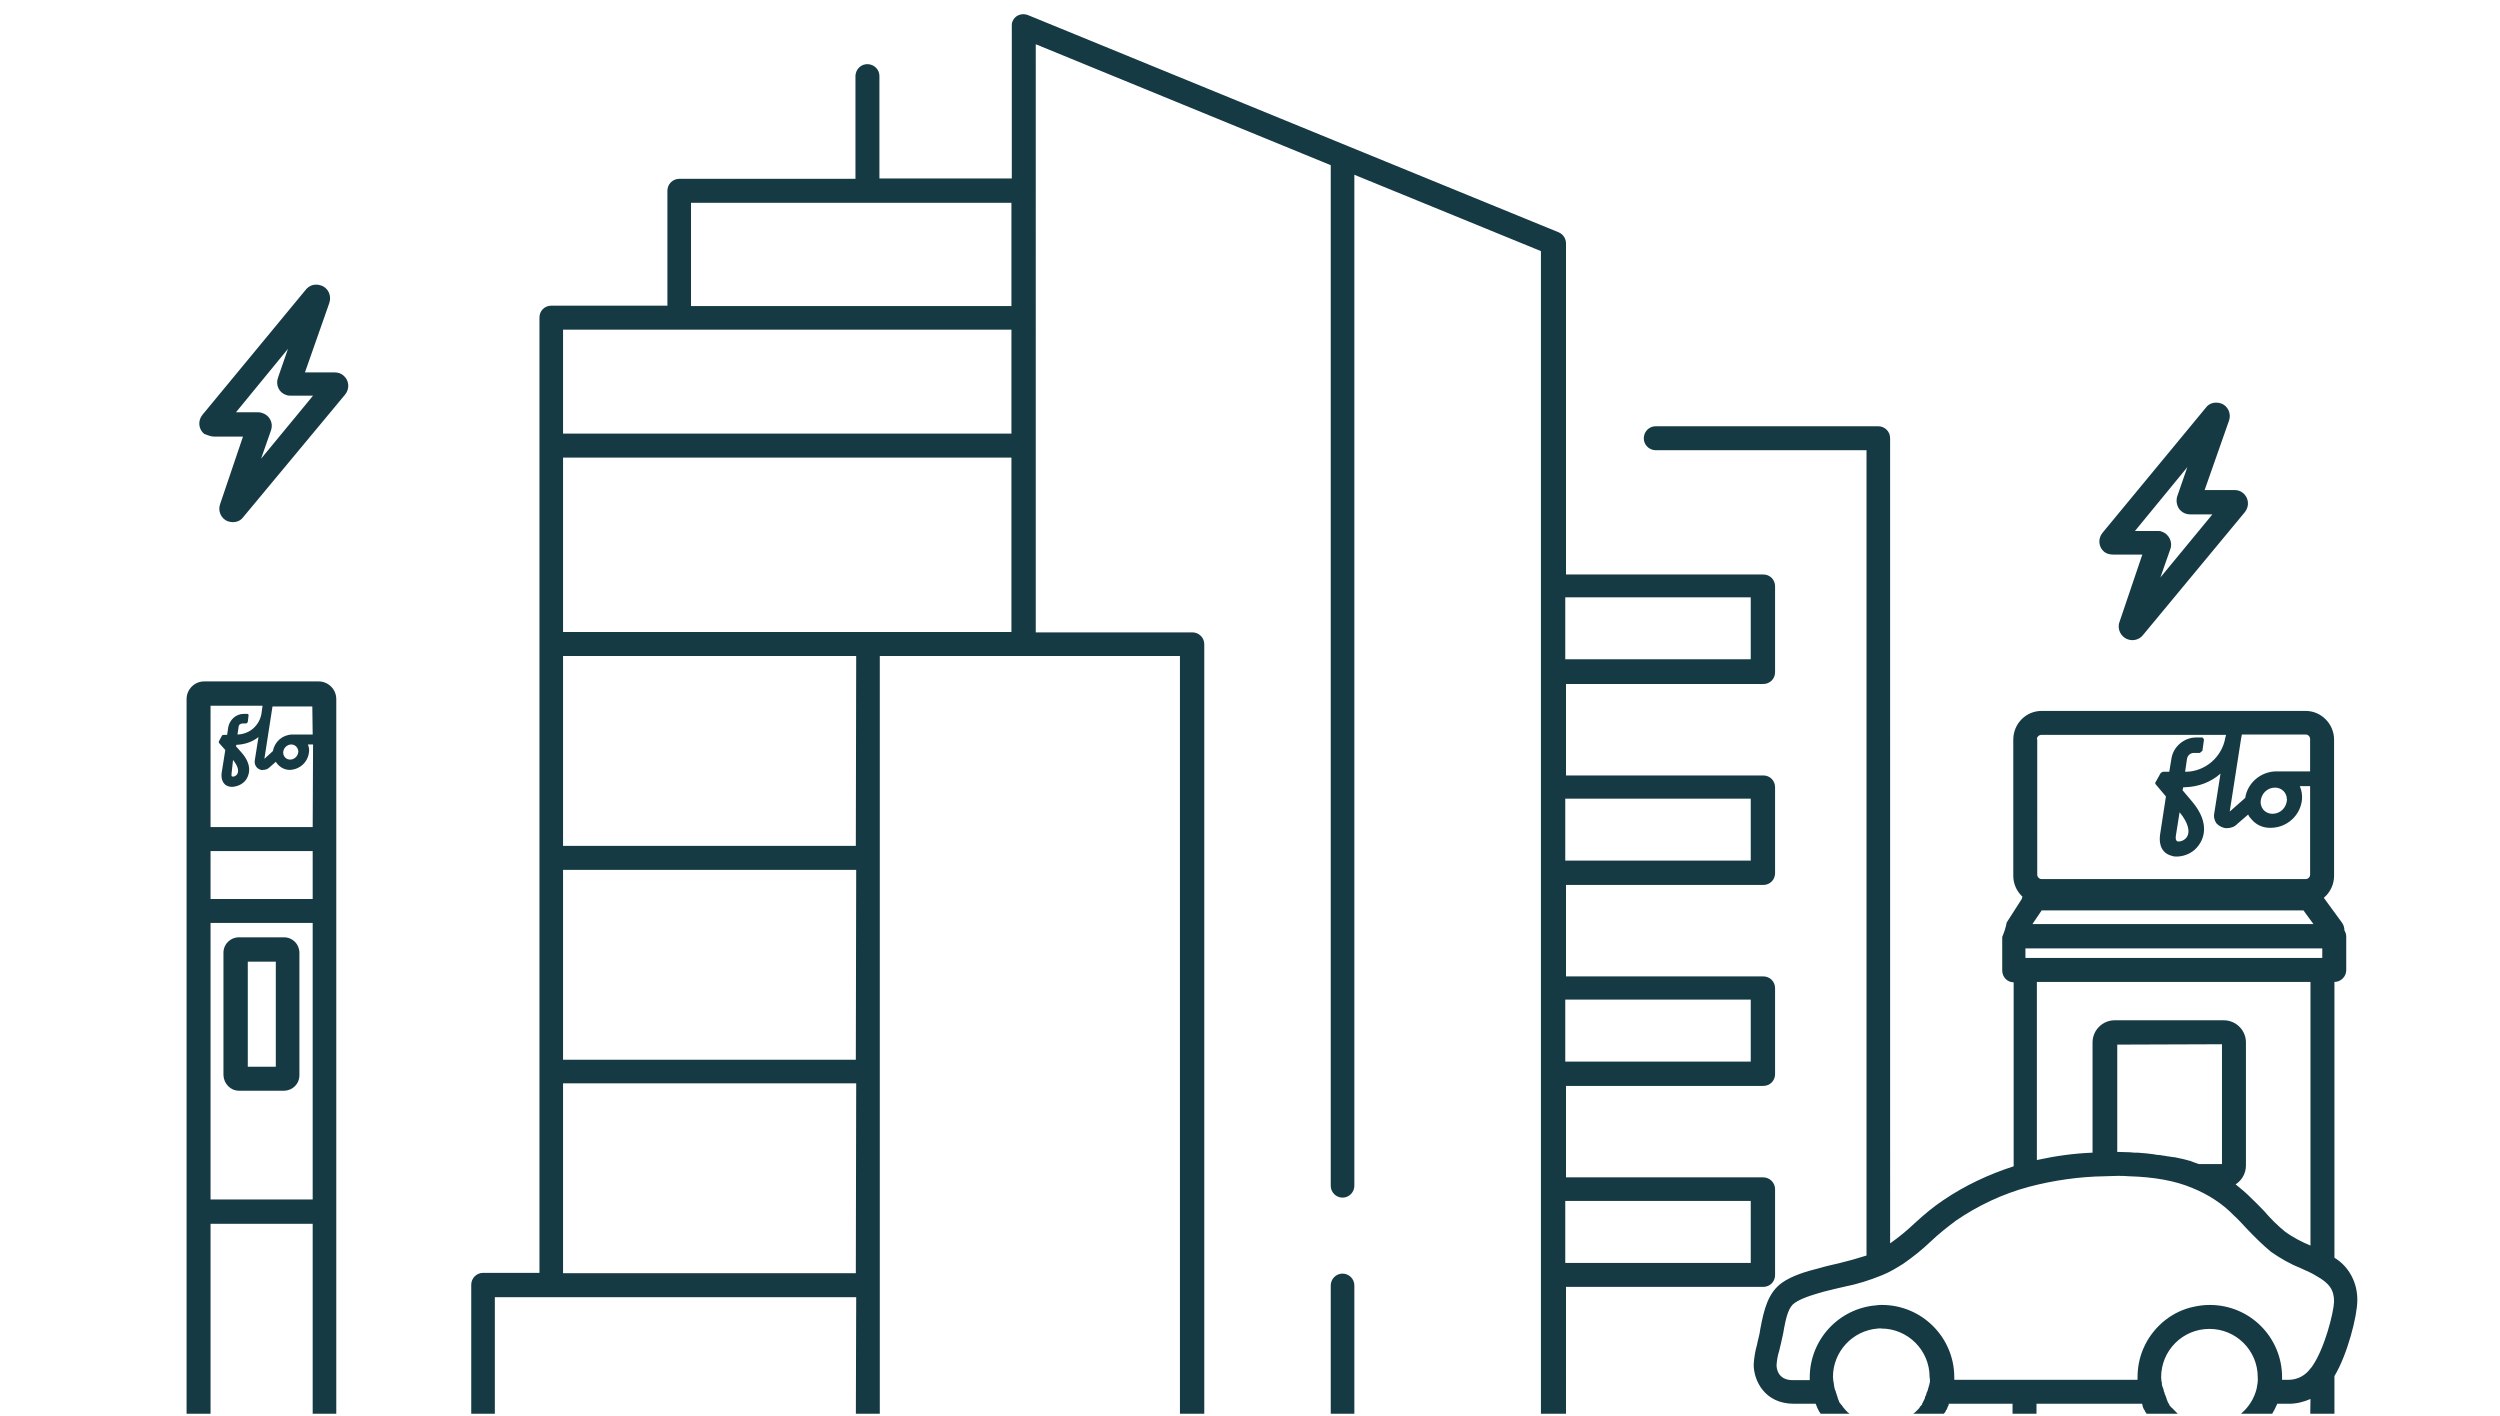 <?xml version="1.0" encoding="utf-8"?>
<!-- Generator: Adobe Illustrator 26.0.3, SVG Export Plug-In . SVG Version: 6.00 Build 0)  -->
<svg version="1.1" id="Layer_1" xmlns="http://www.w3.org/2000/svg" xmlns:xlink="http://www.w3.org/1999/xlink" x="0px" y="0px"
	 viewBox="0 0 678 384" style="enable-background:new 0 0 678 384;" xml:space="preserve">
<style type="text/css">
	.st0{clip-path:url(#SVGID_00000026881868306985346850000007945779436281102728_);}
	.st1{fill:#153A44;stroke:#153A44;stroke-miterlimit:10;}
	.st2{fill:#153A44;}
	.st3{clip-path:url(#SVGID_00000026881868306985346850000007945779436281102728_);fill:#FFFFFF;}
	.st4{clip-path:url(#SVGID_00000098934098965025022810000017680014719985226420_);}
	.st5{clip-path:url(#SVGID_00000035515611520754779390000009365160691826037667_);}
	.st6{clip-path:url(#SVGID_00000178904678094760588530000015887367184815845795_);}
	.st7{clip-path:url(#SVGID_00000021090508542671791880000004385353581049127098_);}
	.st8{clip-path:url(#SVGID_00000162326083198315594000000015734008411048668834_);}
	.st9{fill:#153A44;stroke:#153A44;stroke-width:2;stroke-linecap:round;stroke-linejoin:round;stroke-miterlimit:10;}
	.st10{clip-path:url(#SVGID_00000023281093960393744540000006224239670686829484_);}
	.st11{clip-path:url(#SVGID_00000023250470490599267740000009450369578475398329_);}
</style>
<g>
	<defs>
		<rect id="SVGID_00000101817820491925176290000017743359974582721968_" x="-54.4" y="-16.3" width="774.7" height="399.7"/>
	</defs>
	<clipPath id="SVGID_00000137848753406873369420000011264158835779977134_">
		<use xlink:href="#SVGID_00000101817820491925176290000017743359974582721968_"  style="overflow:visible;"/>
	</clipPath>
	
		<g id="ELEMENTS_00000076577324578171057000000010090584526260471710_" style="clip-path:url(#SVGID_00000137848753406873369420000011264158835779977134_);">
		<path class="st2" d="M668.1,386.7h-35v-13.5c3.5-5.8,6.2-16.3,6.2-20.5c0.1-4.7-2.2-9.2-6.2-11.6v-74.8c1.8,0,3.2-1.5,3.2-3.2
			v-9.1c0-0.6-0.2-1.2-0.5-1.7c0-0.7-0.2-1.4-0.6-2l-4.9-6.7c0,0,0-0.1-0.1-0.1c1.8-1.5,2.8-3.7,2.8-6v-36.9c0-4.3-3.5-7.8-7.7-7.8
			h-71.6c-4.3,0-7.7,3.5-7.7,7.8v36.9c0,2.2,0.9,4.2,2.5,5.7c-0.1,0.2-0.2,0.4-0.2,0.6l-4.1,6.4c-0.2,1.3-0.7,2.7-1.2,3.9v9.1
			c0,1.7,1.3,3.2,3.1,3.2v49.9c-6.8,2.2-13.2,5.2-19.1,9.2c-2.7,1.8-5.2,3.9-7.7,6.2c-2.1,2-4.3,3.8-6.7,5.5l0,0V118.8
			c0-1.8-1.5-3.2-3.2-3.2h-60.2c-1.8-0.1-3.3,1.3-3.4,3.1c-0.1,1.8,1.3,3.3,3.1,3.4c0.1,0,0.2,0,0.3,0h57v218.4
			c-2.5,0.8-5,1.5-7.5,2.1c-1.7,0.4-3.6,0.8-5.6,1.4c-3.3,0.8-7.1,2-9.7,3.8c-3.9,2.7-5,7.3-6,12.6c-0.2,1.7-0.7,3.1-0.9,4.3
			c-0.5,1.7-0.8,3.6-0.9,5.4c0,4.2,2.9,10.6,10.9,10.6h5.9c0.1,0.2,0.2,0.5,0.3,0.7c0.1,0.2,0.2,0.6,0.4,0.9
			c0.2,0.3,0.2,0.5,0.4,0.7s0.3,0.6,0.5,0.8c0.2,0.2,0.3,0.4,0.4,0.7c0.1,0.2,0.3,0.5,0.6,0.8c0.2,0.3,0.3,0.4,0.5,0.7
			c0.2,0.2,0.4,0.5,0.6,0.7h-71.4V349h53.5c1.8,0,3.2-1.4,3.2-3.2l0,0v-23.3c0-1.7-1.4-3.2-3.2-3.2l0,0h-53.5v-24.8h53.5
			c1.8,0,3.2-1.4,3.2-3.2l0,0v-23.3c0-1.8-1.4-3.2-3.2-3.2l0,0h-53.5v-24.8h53.5c1.8,0,3.2-1.4,3.2-3.2l0,0v-23.3
			c0-1.8-1.4-3.2-3.2-3.2l0,0h-53.5v-24.8h53.5c1.8,0,3.2-1.4,3.2-3.2l0,0v-23.3c0-1.8-1.4-3.2-3.2-3.2l0,0h-53.5V66
			c0-1.3-0.8-2.5-2-3l-57.2-23.4l0,0L278.8,4.1c-1.7-0.7-3.6,0.1-4.2,1.7c-0.2,0.4-0.2,0.8-0.2,1.2v41.4h-35.9V20.8
			c0.1-1.8-1.3-3.3-3.1-3.4c-1.8-0.1-3.3,1.3-3.4,3.1c0,0.1,0,0.2,0,0.3v27.7h-47.8c-1.8,0-3.2,1.5-3.2,3.2l0,0v31.2h-31.5
			c-1.8,0-3.2,1.4-3.2,3.2v259.1h-15.3c-1.8,0-3.2,1.5-3.2,3.2l0,0v38.1H91.2V249.3c0-0.1,0-0.1,0-0.2c0-0.1,0-0.1,0-0.2v-22.7
			c0-0.1,0-0.1,0-0.2s0-0.1,0-0.2v-36.2c0-2.7-2.2-4.8-4.8-4.8h-31c-2.7,0-4.8,2.2-4.8,4.8V226c0,0.1,0,0.1,0,0.2s0,0.1,0,0.2v22.7
			c0,0.1,0,0.1,0,0.2c0,0.1,0,0.1,0,0.2v137.4H0.8c-1.8,0-3.2,1.5-3.2,3.2c0,1.8,1.4,3.2,3.2,3.2h667.3c1.8,0,3.2-1.5,3.2-3.2
			S670,386.7,668.1,386.7L668.1,386.7z M424.5,162h50.3v16.8h-50.3V162z M424.5,216.6h50.3v16.8h-50.3V216.6z M424.5,271.1h50.3
			v16.8h-50.3V271.1z M424.5,325.7h50.3v16.8h-50.3V325.7z M84.8,386.7H57.1v-54.8h27.7V386.7z M84.8,325.3H57.1v-75h27.7V325.3z
			 M84.8,243.8H57.1v-13h27.7V243.8z M84.8,224.3H57.1v-32.9h14.1l-0.3,2.2c-0.6,3.2-3.2,5.5-6.5,5.6l0.3-2c0-0.6,0.5-1,1.1-1l0,0
			h0.9c0.2,0,0.4-0.2,0.5-0.4l0.2-1.7c0.1-0.2-0.1-0.5-0.3-0.5H67h-0.9c-2.1,0-3.8,1.6-4.2,3.6l-0.3,2.1h-1c-0.2,0-0.3,0.1-0.4,0.2
			l-0.8,1.5c-0.1,0.2-0.1,0.4,0.1,0.6l1.6,1.8l-1,6.3c-0.2,1.8,0.5,3.7,2.9,3.7c1.4-0.1,2.8-0.7,3.7-1.9c0.7-1,2-3.7-1.1-7.3
			l-1.6-1.8l0.1-0.4c2.2-0.1,4.2-0.7,6-2.1l-1,6.3c-0.2,1.2,0.5,2.3,1.7,2.6c0.2,0,0.3,0.1,0.5,0c0.7,0,1.3-0.2,1.8-0.7l1.7-1.5
			c0.8,1.3,2.2,2.2,3.8,2.2c2.7-0.1,4.9-2.1,5.2-4.8c0.1-0.7,0-1.4-0.3-2.1h1.4L84.8,224.3z M63.2,206.1c1.3,1.6,1.7,3,1.1,3.9
			c-0.3,0.4-0.8,0.7-1.3,0.6c-0.1,0-0.3-0.1-0.2-0.8L63.2,206.1z M76.8,204c0.1-1.2,1.1-2.1,2.2-2.1c1,0,1.8,0.8,1.9,1.8
			c0,0.1,0,0.2,0,0.2c-0.1,1.2-1.1,2.1-2.2,2.1c-1,0-1.8-0.7-1.9-1.8C76.8,204.2,76.8,204.1,76.8,204L76.8,204z M84.8,199.2h-5.6
			c-2.6,0.1-4.7,1.9-5.2,4.5l-2.3,2.1l2.2-14.2h10.8L84.8,199.2z M187.4,55h86.9v28h-86.9V55z M152.7,89.4h121.6v28.2H152.7V89.4z
			 M232.1,386.7h-97.9v-34.9h98L232.1,386.7z M232.1,345.3h-79.4v-51.5h79.5L232.1,345.3z M232.1,287.4h-79.4v-51.5h79.5
			L232.1,287.4z M232.1,229.4h-79.4v-51.5h79.5L232.1,229.4z M152.7,171.4v-47.3h121.6v47.3H152.7L152.7,171.4z M320,386.7h-81.4
			V177.9H320V386.7z M417.9,124.4v262.3h-50.6v-38.1c0-1.8-1.5-3.2-3.2-3.2c-1.8,0-3.2,1.5-3.2,3.2v38.1h-34.3v-212
			c0-1.8-1.5-3.2-3.2-3.2l0,0h-42.5V12l80,32.8v276.8c0,1.8,1.5,3.2,3.2,3.2c1.8,0,3.2-1.5,3.2-3.2V47.4l50.6,20.7V124.4z
			 M607.8,200.2L607.8,200.2l0.2-1h17.3c0.7,0,1.2,0.6,1.2,1.2v8.8h-9.3c-4.2,0.1-7.7,3.2-8.3,7.2l-4.2,3.7L607.8,200.2z
			 M620.2,217.1c-0.2,2-1.8,3.6-3.9,3.6c-0.9,0-1.7-0.3-2.4-1c-0.6-0.7-0.9-1.6-0.8-2.5c0.2-2,1.8-3.6,3.9-3.6
			c1.7,0,3.2,1.3,3.2,3.2C620.3,216.7,620.2,216.9,620.2,217.1z M552.4,200.5c0-0.7,0.6-1.2,1.2-1.2h50.1l-0.2,0.8
			c-0.9,5.2-5.4,9.1-10.6,9.2h-0.3l0.5-3.4c0.1-1,1-1.8,2-1.7h1.5l0.7-0.6l0.4-2.9c0-0.2,0-0.3-0.2-0.5c-0.1-0.2-0.2-0.2-0.4-0.2
			h-1.5c-3.3,0-6.2,2.5-6.7,5.7l-0.6,3.6h-1.7l-0.6,0.3l-1.4,2.5c-0.2,0.2-0.1,0.5,0.1,0.7l2.7,3.2l-1.6,10.4
			c-0.4,2.9,0.7,5.1,3.2,5.7c0.5,0.2,1,0.2,1.5,0.2c2.3-0.1,4.5-1.2,5.8-3.1c1.2-1.6,3.2-5.8-1.7-11.7l-2.7-3.2l0.2-0.8h0.4
			c3.6-0.1,7-1.3,9.7-3.7l-1.7,10.8c-0.2,1,0.1,2.1,0.7,2.8c0.7,0.7,1.7,1.2,2.7,1.2c1.1,0,2.2-0.4,2.9-1.2l2.9-2.5
			c0.2,0.5,0.6,1,1,1.4c1.3,1.5,3.2,2.3,5.3,2.2c4.3-0.1,7.9-3.4,8.3-7.7c0.1-1.2-0.1-2.5-0.6-3.6h2.8v24c0,0.7-0.6,1.2-1.2,1.2
			h-71.6c-0.7,0-1.2-0.6-1.2-1.2V200.5z M591.2,220.4c2.2,2.7,2.9,5.2,1.8,6.7c-0.5,0.7-1.5,1.2-2.4,1.1c-0.2-0.1-0.7-0.2-0.5-1.6
			l1-6.3L591.2,220.4z M553.7,246.9c0.2,0,0.3,0,0.5,0h69.9c0.2,0,0.3,0,0.6,0l2.7,3.7h-76.2L553.7,246.9z M549.3,257.2h80.5v2.6
			h-80.5V257.2z M603.1,276.7h-29.6c-3.3,0-6,2.7-6,6v29.9c-5.1,0.2-10.1,0.9-15.1,2v-48.3h74.2v71.5c-2.4-1-4.7-2.2-6.8-3.7
			c-2.1-1.7-4-3.6-5.8-5.7c-1.2-1.2-2.5-2.6-3.7-3.7c-1.2-1.2-2.6-2.4-4-3.5c1.7-1.1,2.8-3,2.8-5.1v-33.4
			C609.1,279.4,606.4,276.7,603.1,276.7L603.1,276.7z M602.6,283.2v32.5h-6.2c-0.3-0.1-0.7-0.2-0.9-0.3c-0.2-0.1-0.7-0.2-1.1-0.4
			c-0.3-0.2-0.8-0.2-1.3-0.4l-1.2-0.3c-0.4-0.1-0.9-0.2-1.4-0.3s-0.8-0.2-1.2-0.2s-1-0.2-1.5-0.2c-0.5-0.1-0.8-0.2-1.2-0.2
			c-0.4-0.1-1.1-0.2-1.6-0.2l-1.2-0.2l-1.7-0.2c-0.4,0-0.8-0.1-1.2-0.1c-0.7-0.1-1.4-0.1-2.1-0.1l-1.1-0.1c-1.1,0-2.2-0.1-3.3-0.1
			h-0.2v-29.1L602.6,283.2z M523.4,374.7c0,0.2,0,0.2-0.1,0.4c0,0.3-0.1,0.6-0.2,0.8c0,0.2-0.1,0.3-0.1,0.4
			c-0.1,0.2-0.1,0.5-0.2,0.7c0,0.2-0.1,0.3-0.2,0.5c-0.1,0.2-0.2,0.4-0.2,0.7l-0.2,0.4c-0.1,0.2-0.2,0.4-0.2,0.7
			c-0.1,0.2-0.2,0.3-0.2,0.4c-0.1,0.1-0.2,0.4-0.3,0.6c-0.1,0.2-0.2,0.2-0.2,0.4s-0.2,0.4-0.4,0.6c-0.2,0.2-0.2,0.2-0.3,0.4
			s-0.2,0.3-0.4,0.5l-0.3,0.3l-0.5,0.5l-0.4,0.3c-0.2,0.2-0.3,0.2-0.5,0.4l-0.4,0.3l-0.6,0.4c-0.2,0.1-0.3,0.2-0.5,0.2l-0.6,0.3
			c-0.2,0.1-0.3,0.2-0.5,0.2c-0.2,0.1-0.4,0.2-0.6,0.2c-0.2,0.1-0.3,0.1-0.5,0.2c-0.2,0.1-0.4,0.2-0.6,0.2c-0.2,0-0.4,0.1-0.6,0.2
			c-0.2,0.1-0.4,0.1-0.7,0.2l-0.6,0.1l-0.7,0.1H509l-0.6-0.1c-0.2,0-0.4-0.1-0.6-0.1s-0.4-0.1-0.7-0.2l-0.6-0.2
			c-0.2-0.1-0.4-0.2-0.6-0.2l-0.6-0.2c-0.2-0.1-0.4-0.2-0.6-0.2l-0.5-0.2c-0.2-0.1-0.4-0.2-0.6-0.3s-0.3-0.2-0.5-0.2
			c-0.2-0.1-0.3-0.2-0.5-0.3l-0.5-0.3l-0.5-0.4c-0.2-0.1-0.2-0.2-0.4-0.3c-0.2-0.1-0.3-0.3-0.4-0.4l-0.4-0.4
			c-0.2-0.2-0.2-0.3-0.4-0.5s-0.2-0.2-0.3-0.4c-0.1-0.2-0.2-0.3-0.4-0.5c-0.2-0.2-0.2-0.3-0.3-0.4c-0.2-0.1-0.2-0.4-0.3-0.6
			c-0.1-0.2-0.2-0.3-0.2-0.5c-0.1-0.2-0.2-0.4-0.2-0.7c-0.1-0.2-0.2-0.3-0.2-0.5s-0.2-0.4-0.2-0.7c-0.1-0.2-0.1-0.3-0.2-0.5
			c-0.1-0.2-0.2-0.5-0.2-0.7s-0.1-0.3-0.1-0.5s-0.1-0.5-0.1-0.8c0-0.3-0.1-0.2-0.1-0.4c0-0.4-0.1-0.8-0.1-1.2
			c0-6.9,5.4-12.6,12.2-13.1c0.3,0,0.6-0.1,0.9,0c7.2,0,13.1,5.9,13.1,13.1C523.4,373.9,523.4,374.3,523.4,374.7L523.4,374.7z
			 M545.8,386.5H525c0.2-0.2,0.3-0.4,0.5-0.6c0.2-0.2,0.3-0.4,0.5-0.7c0.2-0.2,0.3-0.5,0.6-0.7s0.3-0.4,0.4-0.7s0.3-0.6,0.5-0.8
			c0.2-0.2,0.2-0.5,0.4-0.7c0.2-0.2,0.2-0.6,0.4-0.9c0.2-0.3,0.2-0.4,0.2-0.7h17.3L545.8,386.5z M552.3,386.5v-5.8h28.6
			c0.1,0.2,0.2,0.4,0.2,0.7c0.1,0.2,0.2,0.7,0.4,0.9s0.2,0.5,0.4,0.7c0.2,0.2,0.3,0.6,0.5,0.8c0.2,0.2,0.3,0.4,0.4,0.7
			s0.3,0.5,0.6,0.8c0.2,0.3,0.3,0.4,0.5,0.7s0.3,0.4,0.5,0.7L552.3,386.5z M612,376.6c-1.3,5.3-5.9,9.3-11.4,9.8H598l-0.7-0.1
			l-0.6-0.1c-0.2,0-0.4-0.1-0.7-0.2c-0.2-0.1-0.4-0.1-0.6-0.2l-0.6-0.2c-0.2-0.1-0.4-0.1-0.6-0.2l-0.6-0.2l-0.6-0.2
			c-0.2-0.1-0.3-0.2-0.5-0.3l-0.5-0.3l-0.5-0.3c-0.2-0.1-0.3-0.2-0.5-0.3c-0.2-0.1-0.3-0.2-0.4-0.4l-0.4-0.4l-0.4-0.4
			c-0.2-0.2-0.2-0.2-0.4-0.4c-0.2-0.2-0.2-0.3-0.4-0.4c-0.2-0.1-0.2-0.3-0.4-0.4c-0.2-0.1-0.2-0.3-0.3-0.5c-0.1-0.2-0.2-0.3-0.3-0.5
			s-0.2-0.3-0.2-0.5c-0.1-0.2-0.2-0.3-0.2-0.5s-0.2-0.4-0.2-0.6s-0.2-0.3-0.2-0.5c-0.1-0.2-0.2-0.4-0.2-0.6c0-0.2-0.2-0.3-0.2-0.6
			c0-0.2-0.1-0.4-0.2-0.7c-0.1-0.2-0.1-0.3-0.2-0.5s-0.1-0.5-0.1-0.8c0-0.2,0-0.2-0.1-0.4c0-0.4-0.1-0.8-0.1-1.2
			c0-7.2,5.8-13.1,13.1-13.1c7.2,0,13.1,5.8,13.1,13.1C612.4,374.5,612.2,375.6,612,376.6L612,376.6z M626.5,386.5H614
			c1.5-1.7,2.7-3.7,3.6-5.8h3.2c2,0,4-0.5,5.8-1.3L626.5,386.5z M627.1,370.5c-0.1,0.2-0.2,0.3-0.4,0.5c-1.4,2-3.6,3.2-6,3.2h-1.8
			c0-0.2,0-0.5,0-0.7c0-10.8-8.7-19.6-19.6-19.6h-0.1c-1.5,0-2.9,0.2-4.3,0.5c-5.7,1.2-10.5,5.1-13.1,10.2c-0.2,0.4-0.4,0.9-0.6,1.3
			c-1,2.4-1.5,5-1.5,7.6c0,0.2,0,0.5,0,0.7H530c0-0.2,0-0.5,0-0.7c0-10.8-8.8-19.6-19.6-19.6c-0.5,0-1,0-1.5,0.1
			c-10.2,0.8-18.1,9.3-18.1,19.6c0,0.2,0,0.5,0,0.7h-4.6c-4.2,0-4.4-3.4-4.4-4.1c0.1-1.3,0.3-2.6,0.7-3.8c0.3-1.2,0.7-2.9,1.1-4.8
			c0.8-4.7,1.5-7.2,3.2-8.3c2.2-1.5,6.1-2.5,7.8-3c1.9-0.5,3.7-0.9,5.4-1.3c3.6-0.7,7.1-1.8,10.5-3.2l0,0c2-0.8,3.8-1.9,5.7-3.1
			c2.6-1.8,5.1-3.8,7.4-6c2.2-2.1,4.5-3.9,6.9-5.7c6-4.1,12.6-7.2,19.6-9.1c6.8-1.8,13.8-2.8,20.8-2.9c1.1,0,2.2-0.1,3.4-0.1
			c1,0,2,0,3,0.1c6.9,0.2,12.6,1.2,17.3,3.2c4.2,1.7,8.1,4.2,11.2,7.4c1.2,1.1,2.3,2.3,3.5,3.6c2.1,2.2,4.2,4.3,6.6,6.3
			c2.6,1.8,5.2,3.3,8.2,4.5c1.5,0.7,3,1.3,4.2,2.1c3.4,1.9,4.7,3.7,4.7,6.9C632.9,356,630.4,365.8,627.1,370.5L627.1,370.5z"/>
		<path class="st2" d="M573.1,150.4h7.9l-6.2,18.3c-0.7,1.9,0.4,4.1,2.3,4.7c1.4,0.5,3.1,0.1,4.1-1.2l27.6-33.3
			c1.3-1.6,1.1-3.9-0.5-5.2c-0.7-0.6-1.5-0.8-2.4-0.8h-8l6.6-18.8c0.7-1.9-0.3-4.1-2.2-4.7c-1.5-0.5-3.2-0.1-4.1,1.2l0,0l-28,33.9
			c-1.3,1.6-1.1,3.9,0.5,5.2C571.4,150.2,572.2,150.4,573.1,150.4L573.1,150.4z M594,132.9L594,132.9z M593.2,126.7l-2.7,7.8
			c-0.4,1.2-0.2,2.4,0.4,3.4c0.7,1,1.8,1.6,3.1,1.6h6l-14.1,17.1l2.7-7.7c0.7-1.9-0.4-4.1-2.3-4.7c-0.3-0.2-0.7-0.2-1.2-0.2h-0.1
			H579L593.2,126.7z"/>
		<path class="st2" d="M64.8,295.8h12.2c2.3,0,4.2-1.8,4.2-4.2v-33.2c0-2.3-1.8-4.2-4.2-4.2H64.8c-2.3,0-4.2,1.8-4.2,4.2v33.2
			C60.7,293.9,62.5,295.8,64.8,295.8L64.8,295.8z M67.2,260.8h7.6v28.5h-7.6V260.8z"/>
		<path class="st2" d="M58,118.4h7.9l-6.2,18.3c-0.7,1.9,0.3,4.1,2.2,4.7c1.5,0.5,3.2,0.1,4.1-1.2L93.6,107c1.3-1.6,1.1-3.9-0.5-5.2
			c-0.7-0.6-1.5-0.8-2.4-0.8h-8l6.6-18.8C90,80.2,89,78,87,77.4c-1.5-0.5-3.1-0.1-4.1,1.2l-28,33.9c-1.3,1.6-1.1,3.9,0.5,5.2
			C56.3,118,57.2,118.4,58,118.4L58,118.4z M78.9,100.9L78.9,100.9z M78.1,94.6l-2.7,7.8c-0.7,1.9,0.2,4.1,2.2,4.7
			c0.4,0.2,0.8,0.2,1.3,0.2h6l-14.1,17.1l2.7-7.7c0.7-2-0.4-4.1-2.4-4.7c-0.3-0.1-0.7-0.2-1.1-0.2h-0.1h-5.9L78.1,94.6z"/>
	</g>
</g>
</svg>
